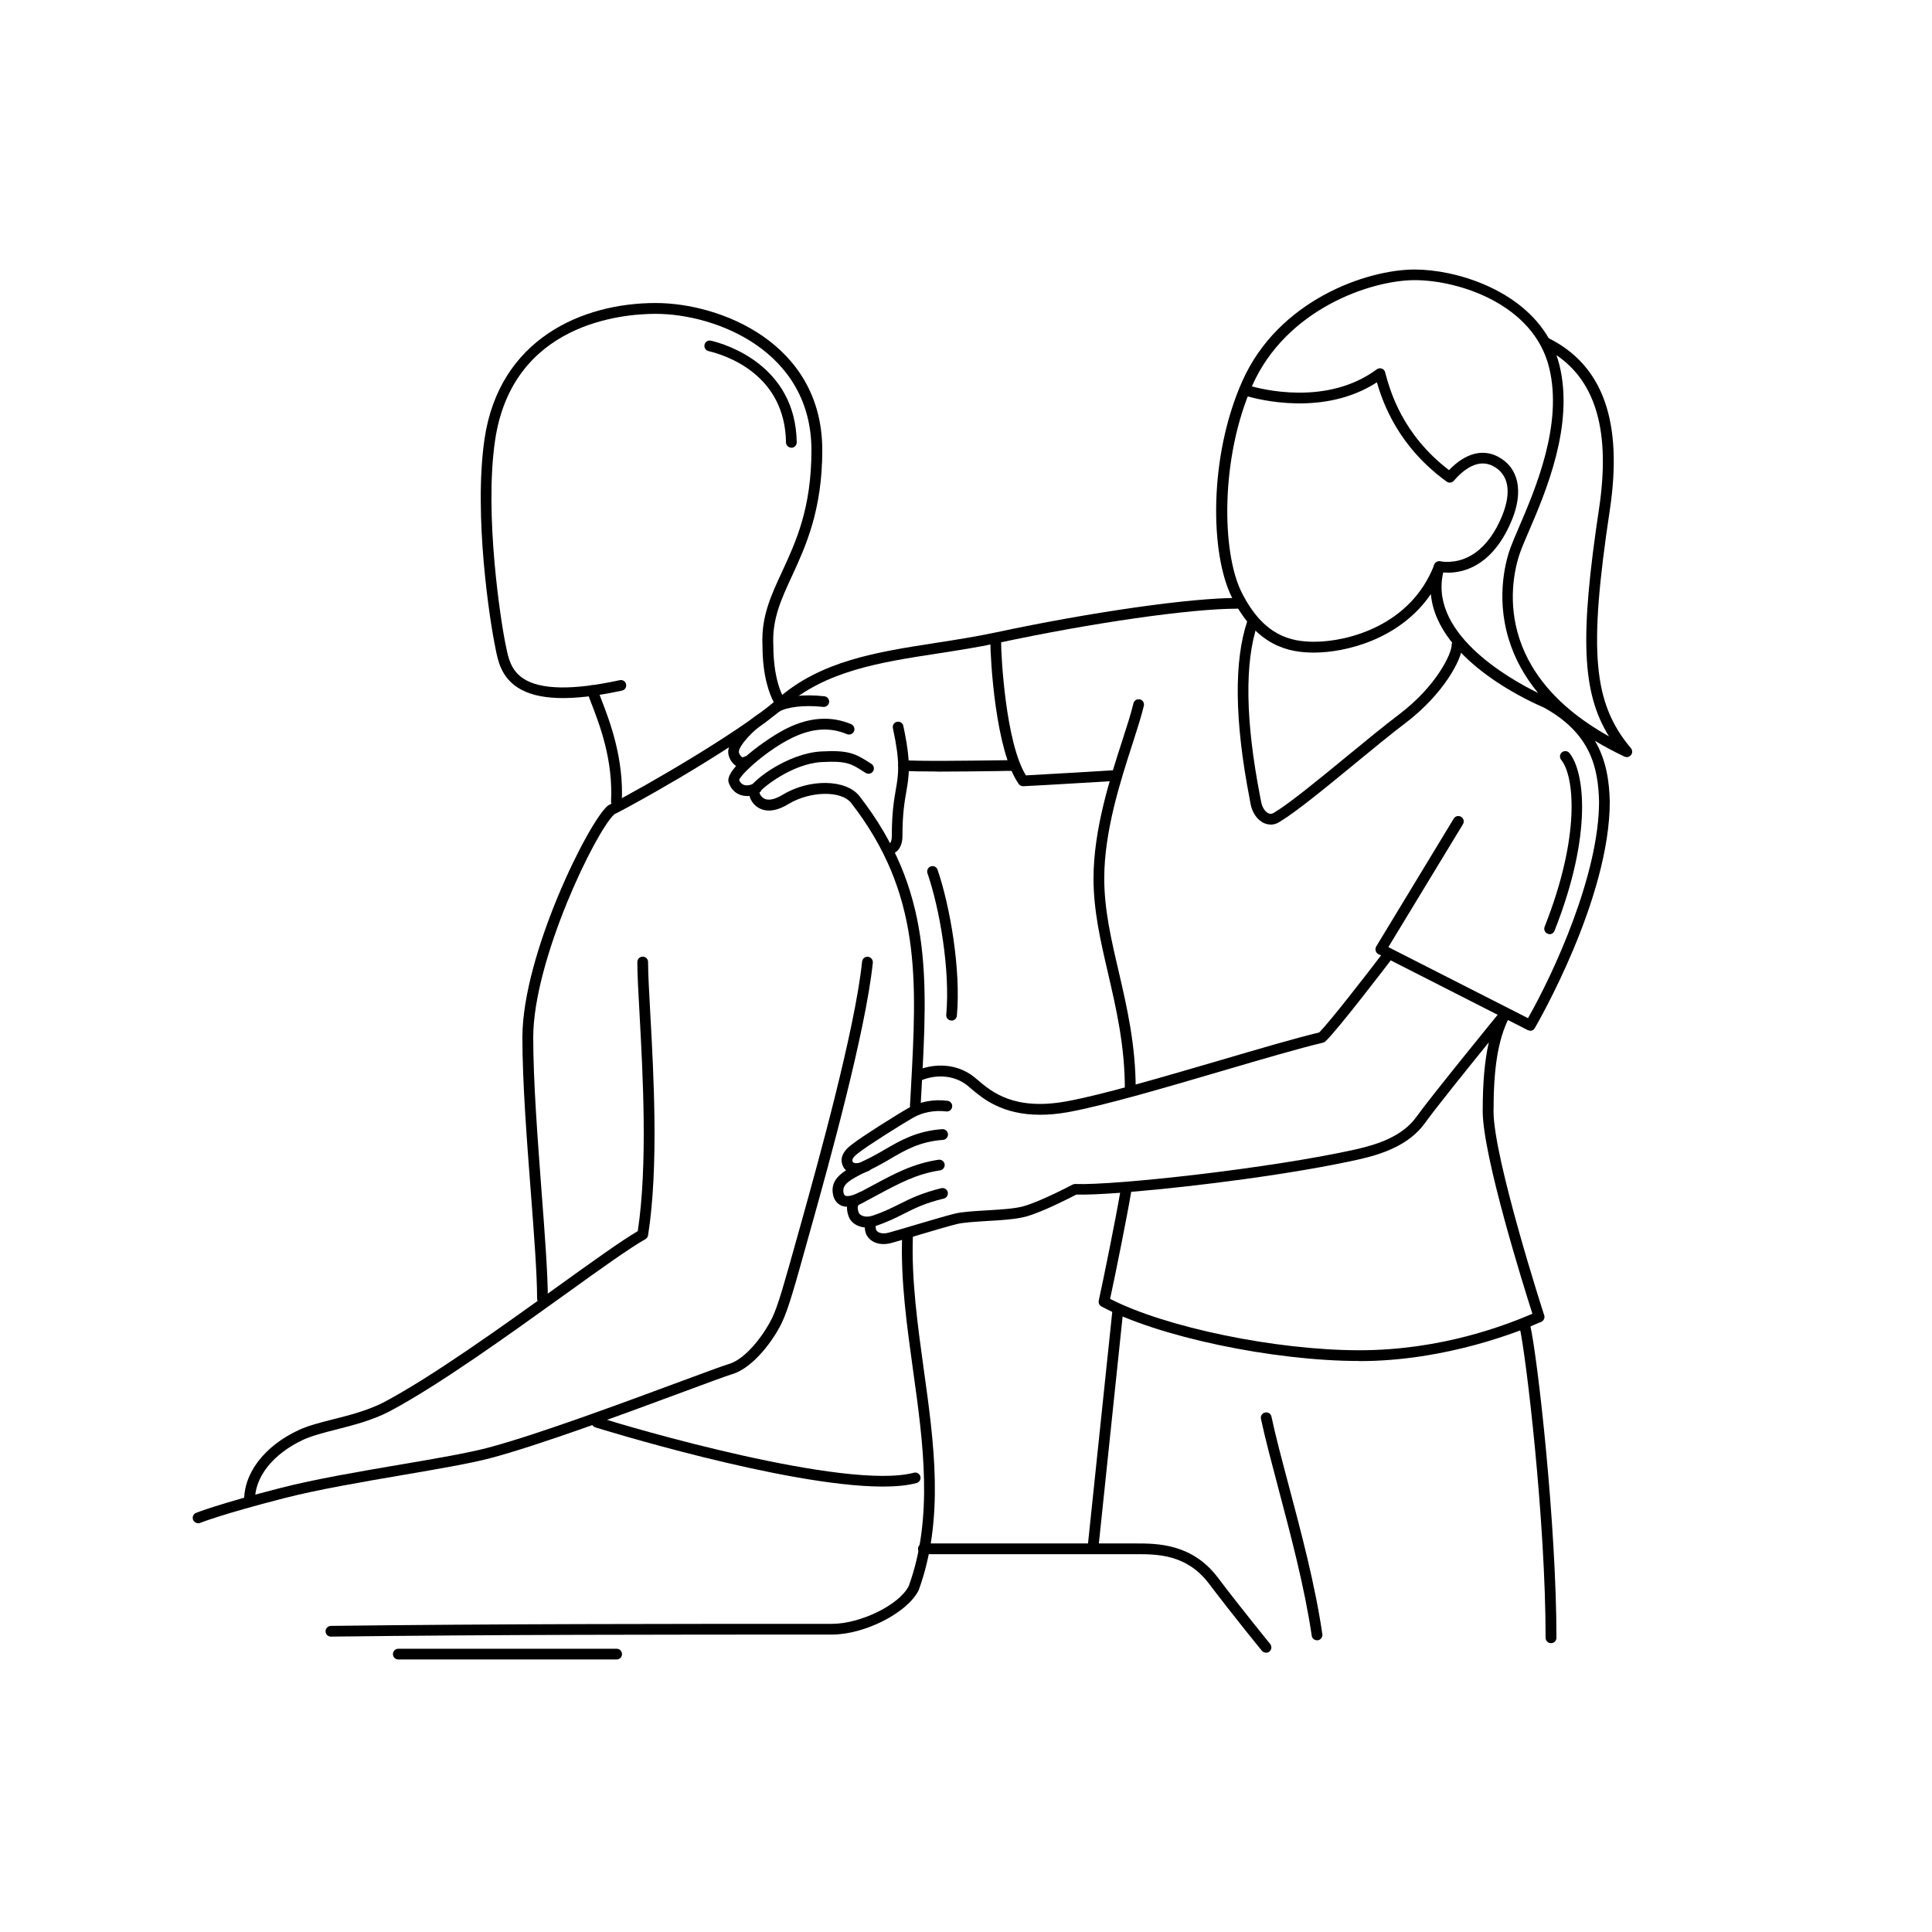 <?xml version="1.0" encoding="UTF-8"?>
<svg id="bodies" xmlns="http://www.w3.org/2000/svg" viewBox="0 0 180 180">
  <path d="M50.54,121.48c-.28,0-.5-.22-.5-.5,0-2.25-.28-5.94-.58-9.84-.37-4.83-.79-10.31-.79-14.48,0-7.72,6.17-20.11,7.95-21.59.03-.02.06-.04.09-.06,3.64-1.87,11.92-6.7,15.38-9.59-.38-.71-1.05-2.38-1.05-5.26-.14-2.66.77-4.63,1.83-6.91,1.28-2.77,2.73-5.9,2.73-11.3,0-9.26-8.91-12.71-14.52-12.71-3.1,0-13.36.85-14.96,11.82-1.01,6.93.55,16.92.99,19.02l.05.23c.19.96.44,2.15,1.6,2.91,1.6,1.05,4.62,1.1,8.98.15.27-.06.54.11.59.38.06.27-.11.54-.38.59-4.69,1.02-7.88.92-9.73-.29-1.52-.99-1.82-2.47-2.04-3.55l-.04-.22c-.48-2.27-2.04-12.23-1-19.37,1.37-9.35,9.13-12.68,15.95-12.68,6,0,15.52,3.72,15.52,13.71,0,5.62-1.57,9-2.82,11.72-1,2.16-1.87,4.03-1.74,6.47,0,3.58,1.08,5.07,1.09,5.09.16.21.13.5-.07.68-3.33,2.93-11.92,7.95-15.84,9.97-1.7,1.53-7.55,13.54-7.55,20.79,0,4.13.42,9.59.78,14.41.3,3.92.58,7.63.58,9.92,0,.28-.22.5-.5.5Z"/>
  <path d="M57.43,75.17s-.02,0-.03,0c-.28-.01-.49-.25-.47-.52.19-3.87-1.04-7.07-1.86-9.19-.14-.35-.26-.67-.36-.95-.09-.26.04-.55.3-.64.26-.09.55.04.64.3.1.27.22.58.35.93.8,2.06,2.13,5.52,1.93,9.6-.01.27-.23.48-.5.48Z"/>
  <path d="M23.25,140.41c-.27,0-.49-.21-.5-.48-.09-2.63,1.86-5.2,5.09-6.7.89-.41,2.02-.7,3.21-1,1.51-.38,3.23-.82,4.72-1.59,4.49-2.38,10.96-7.02,16.16-10.76,3.2-2.3,5.98-4.3,7.49-5.18.94-6.22.47-14.59.17-20.15-.12-2.11-.21-3.78-.21-4.92,0-.28.22-.5.5-.5s.5.22.5.5c0,1.11.1,2.85.21,4.86.31,5.68.79,14.25-.21,20.6-.02.15-.12.28-.25.36-1.4.78-4.28,2.84-7.61,5.24-5.22,3.75-11.73,8.43-16.28,10.83-1.59.82-3.37,1.27-4.93,1.67-1.15.29-2.23.57-3.04.94-2.86,1.33-4.59,3.53-4.51,5.75,0,.28-.21.51-.48.52h-.02Z"/>
  <path d="M18.45,141.91c-.2,0-.38-.12-.46-.31-.1-.26.02-.55.28-.65.08-.03,2.09-.84,7.91-2.33,3.18-.82,7.43-1.54,11.18-2.18,3.19-.54,6.2-1.06,8.03-1.54,4.47-1.17,12.59-4.18,17.96-6.17,2.3-.85,3.96-1.47,4.56-1.65,1.76-.53,3.48-3.12,4.03-4.29.57-1.2,1.1-3.12,2.4-7.77l.35-1.25c1.48-5.32,4.96-17.77,5.63-24.18.03-.27.27-.48.55-.45.27.03.47.27.45.55-.68,6.5-4.17,19.01-5.66,24.35l-.35,1.25c-1.31,4.71-1.86,6.66-2.46,7.93-.73,1.54-2.63,4.21-4.64,4.81-.56.17-2.3.81-4.5,1.63-5.39,2-13.53,5.01-18.05,6.2-1.87.49-4.9,1.01-8.12,1.56-3.73.64-7.96,1.36-11.1,2.17-5.73,1.47-7.76,2.28-7.78,2.29-.06.02-.12.04-.19.04Z"/>
  <path d="M85.28,103.55s-.02,0-.03,0c-.28-.01-.49-.25-.47-.53l.09-1.62c.55-10.13.99-18.14-5.57-26.59-.93-1.18-3.84-1.12-5.88.12-1.58.96-2.53.53-2.96.19-.58-.46-.78-1.19-.64-1.63.26-.78,3.59-3.31,6.69-3.48,2.54-.14,3.19.2,4.52,1.06l.16.1c.23.15.3.46.15.69-.15.23-.46.3-.69.15l-.16-.1c-1.17-.75-1.6-1.04-3.93-.91-2.77.15-5.58,2.43-5.81,2.83,0,.04.11.36.39.54.39.25,1.01.14,1.75-.31,2.51-1.53,5.94-1.48,7.19.12,6.79,8.75,6.34,16.92,5.78,27.26l-.09,1.62c-.01.27-.23.47-.5.47Z"/>
  <path d="M30.83,152.48c-.27,0-.5-.22-.5-.49,0-.28.22-.5.49-.51,15.29-.19,31.25-.19,46.69-.19,2.67,0,6.29-1.78,7.16-3.53,2.31-6.37,1.34-13.34.4-20.08-.57-4.11-1.17-8.37-1.02-12.5,0-.28.24-.47.52-.48.28,0,.49.24.48.52-.14,4.05.45,8.26,1.01,12.33.96,6.86,1.95,13.96-.47,20.61-1.05,2.11-5.04,4.13-8.08,4.13-15.43,0-31.39,0-46.68.19h0Z"/>
  <path d="M82.25,138.5c-9.05,0-26.61-5.46-26.8-5.52-.26-.09-.4-.37-.32-.63.09-.26.37-.4.63-.32,2.84.95,23.12,6.85,29.38,5.18.27-.07.54.09.61.35s-.09.54-.35.61c-.85.23-1.92.33-3.15.33Z"/>
  <path d="M73.73,41.71c-.27,0-.5-.22-.5-.49-.09-6.32-5.55-8.11-7.22-8.51-.27-.06-.43-.33-.37-.6.06-.27.33-.43.6-.37,1.32.31,7.88,2.25,7.99,9.47,0,.28-.22.5-.49.51h0Z"/>
  <path d="M57.45,154.61h-20.34c-.28,0-.5-.22-.5-.5s.22-.5.5-.5h20.34c.28,0,.5.22.5.5s-.22.5-.5.5Z"/>
  <path d="M117.96,153.98c-.14,0-.29-.06-.39-.18-.03-.03-2.72-3.33-4.93-6.25-2.08-2.75-4.81-2.75-6.81-2.75h-19.8c-.28,0-.5-.22-.5-.5s.22-.5.5-.5h19.8c1.95,0,5.22,0,7.61,3.15,2.2,2.91,4.88,6.19,4.9,6.22.17.21.14.53-.07.7-.09.08-.21.11-.32.11Z"/>
  <path d="M96.9,103.86c-3.55,0-5.36-1.53-6.42-2.43-.12-.1-.23-.19-.33-.28-1.34-1.08-3.04-.99-4.18-.55-.25.1-.55-.03-.65-.29-.1-.26.03-.55.29-.65,1.4-.55,3.5-.65,5.17.7.11.09.23.19.35.29,1.25,1.06,3.35,2.85,8.23,1.96,3.28-.59,9.17-2.32,14.36-3.84,3.58-1.05,6.97-2.05,9.19-2.58.97-.98,4.21-5.14,5.83-7.27.17-.22.48-.26.7-.09.22.17.26.48.09.7-.2.26-4.92,6.45-6.04,7.49-.06.06-.14.1-.22.12-2.2.52-5.64,1.53-9.28,2.6-5.21,1.53-11.12,3.27-14.46,3.87-.97.18-1.85.25-2.64.25Z"/>
  <path d="M118.39,76.82c-.2,0-.39-.04-.59-.12-.65-.27-1.15-.99-1.3-1.86l-.08-.45c-1.4-7.24-1.47-12.81-.2-16.56.09-.26.37-.4.63-.31.26.09.4.37.31.63-1.21,3.58-1.13,8.98.24,16.05.04.21.07.37.09.47.1.61.43.99.7,1.11.17.07.35.05.52-.07,1.48-.89,4.2-3.13,6.83-5.29,1.69-1.39,3.45-2.83,4.82-3.87,3.49-2.64,4.89-5.66,4.89-6.47,0-.28.22-.5.5-.5s.5.22.5.5c0,1.37-1.84,4.65-5.29,7.27-1.36,1.03-3.1,2.46-4.79,3.85-2.66,2.19-5.42,4.45-6.92,5.35-.26.18-.56.28-.86.28Z"/>
  <path d="M142.56,96.02c-.08,0-.15-.02-.23-.05l-13.91-7.08c-.12-.06-.22-.18-.25-.31-.04-.13-.02-.28.05-.4l7.22-11.91c.14-.24.45-.31.69-.17.24.14.31.45.17.69l-6.95,11.45,13.01,6.62c2.42-4.25,6.62-13.39,6.62-20.19-.08-3.12-.76-6.36-5.18-8.77-.41-.17-9.91-4.15-10.49-10.55-2.89,4.24-7.98,5.45-10.88,5.45-2.35,0-5.34-.58-7.64-5.11-2.06-4.06-2.18-13.12.94-20.15,3.36-7.6,11.64-10.43,16.07-10.43,3.75,0,9.84,1.79,12.49,6.4,5.07,2.54,6.93,7.78,5.69,16.03-1.99,13.19-1.56,17.96,1.97,22.17.15.18.16.44.01.63s-.4.25-.61.15c-.98-.46-1.89-.95-2.75-1.47,1.08,1.85,1.33,3.82,1.38,5.65,0,9.06-6.71,20.63-6.99,21.12-.09.16-.26.25-.43.25ZM145.01,33.09c.11.3.2.61.28.93,1.38,5.61-1.28,11.82-2.87,15.52-.3.71-.57,1.32-.75,1.81-.67,1.82-3.27,10.83,8.24,17.26-2.57-4.13-2.71-9.39-.93-21.23,1.06-7.06-.24-11.76-3.98-14.3ZM134.09,52.29c.05,0,.11,0,.16.03.25.09.39.36.32.62-1.79,5.89,5.98,10.28,8.73,11.62-1.27-1.54-2.19-3.21-2.74-5.03-1.25-4.1-.18-7.56.18-8.53.19-.5.45-1.13.77-1.86,1.54-3.59,4.12-9.6,2.82-14.89-1.46-5.94-8.46-8.15-12.52-8.15s-11.98,2.67-15.15,9.84c-2.95,6.67-2.87,15.52-.96,19.29,2.04,4.02,4.56,4.56,6.75,4.56,3.13,0,9-1.51,11.18-7.18.08-.2.27-.32.47-.32Z"/>
  <path d="M134.87,53.35c-.28,0-.56-.02-.85-.06-.27-.04-.46-.29-.43-.56.04-.27.29-.46.56-.43,2.46.34,4.53-1.16,5.79-4.22.92-2.25.62-3.9-.84-4.66-1.4-.73-2.76.34-3.65,1.37-.17.2-.46.23-.67.08-4.52-3.28-5.93-7.31-6.5-9.25-4.92,3.19-11.01,1.62-12.21,1.26-.26-.08-.42-.36-.34-.62.08-.26.36-.41.62-.34,1.18.35,7.29,1.92,11.92-1.51.13-.1.31-.12.46-.07.16.05.28.18.32.34l.05.2c.43,1.55,1.55,5.59,5.9,8.92,1.5-1.56,3.11-2.01,4.55-1.26,1.93,1,2.42,3.22,1.3,5.93-1.31,3.18-3.42,4.89-6,4.89Z"/>
  <path d="M95.32,73.25c-.16,0-.32-.08-.41-.21-2.18-3.11-2.64-11.69-2.64-13.25,0-.28.22-.5.5-.5s.5.22.5.5c0,1.39.43,9.4,2.31,12.45,1.99-.1,7.99-.46,8.05-.47.26-.02.51.19.53.47.02.28-.19.51-.47.53-.07,0-6.72.41-8.35.48,0,0-.01,0-.02,0Z"/>
  <path d="M105.3,101.97c-.28,0-.5-.22-.5-.5,0-4.04-.8-7.48-1.57-10.81-.7-3-1.35-5.83-1.35-8.82,0-4.56,1.55-9.35,2.68-12.84.44-1.36.82-2.54,1.04-3.47.06-.27.33-.43.6-.37.27.06.43.33.37.6-.23.97-.62,2.17-1.06,3.55-1.11,3.43-2.63,8.12-2.63,12.53,0,2.88.64,5.66,1.33,8.6.78,3.38,1.6,6.88,1.6,11.04,0,.28-.22.5-.5.5Z"/>
  <path d="M101.85,144.52s-.04,0-.05,0c-.27-.03-.47-.27-.45-.55l2.28-21.78c.03-.28.27-.48.55-.45.27.03.47.27.45.55l-2.28,21.78c-.03.26-.24.45-.5.45Z"/>
  <path d="M144.5,153.09c-.28,0-.5-.22-.5-.5,0-10.96-1.82-26.3-2.42-28.93-.06-.27.11-.54.38-.6.28-.07.54.11.6.38.71,3.09,2.45,18.67,2.45,29.15,0,.28-.22.5-.5.5Z"/>
  <path d="M122.7,152.82c-.24,0-.46-.18-.49-.43-.67-4.54-1.97-9.42-3.11-13.73-.63-2.39-1.23-4.64-1.62-6.47-.06-.27.12-.54.39-.59.27-.05.54.11.59.39.38,1.8.98,4.04,1.61,6.42,1.15,4.33,2.46,9.24,3.13,13.84.04.27-.15.53-.42.57-.03,0-.05,0-.07,0Z"/>
  <path d="M87.29,71.88c-1.42,0-2.62-.02-3.15-.07-.28-.03-.47-.27-.45-.55.03-.28.28-.48.55-.44,1.16.12,6.18.05,8.6.02.72-.01,1.26-.02,1.48-.02.28,0,.5.22.5.5s-.22.5-.5.5c-.22,0-.75,0-1.46.02-1.49.02-3.71.05-5.57.05Z"/>
  <path d="M72.74,66.02c-.14,0-.27-.06-.37-.17-.18-.21-.17-.52.04-.71,4.03-3.58,9.27-4.39,14.82-5.25,1.8-.28,3.67-.57,5.5-.96,8.89-1.9,18.15-3.22,22.51-3.22.28,0,.5.22.5.5s-.22.5-.5.5c-4.3,0-13.48,1.31-22.3,3.2-1.86.4-3.74.69-5.56.97-5.4.83-10.5,1.62-14.31,5.01-.09.08-.21.13-.33.13Z"/>
  <path d="M126.65,126.8c-8.08,0-18.86-2.28-24.03-5.08-.2-.11-.3-.33-.25-.55.46-2.11,1.56-7.53,1.99-10.04-1.77.13-3.19.19-4.09.17-.58.3-3.1,1.6-4.63,2.03-.95.27-2.34.35-3.69.43-1.11.07-2.16.13-2.79.28-.85.21-2.25.63-3.6,1.03-.91.27-1.8.54-2.49.73-.77.22-1.52.1-1.99-.31-.38-.33-.56-.81-.49-1.35.03-.27.29-.47.56-.44.27.03.47.28.44.56-.03.21.03.36.15.47.22.19.63.23,1.07.11.68-.19,1.57-.45,2.47-.72,1.36-.4,2.76-.82,3.64-1.04.72-.18,1.81-.24,2.97-.31,1.29-.08,2.63-.15,3.48-.39,1.6-.45,4.52-1.99,4.55-2.01.08-.04.16-.06.25-.06,3.61.15,18.24-1.45,26.21-3.24,1.91-.44,4.26-1.17,5.58-3.01,1.35-1.89,7.53-9.46,7.79-9.78.16-.2.45-.24.66-.1.21.14.29.42.18.64-1.01,2.02-1.44,4.62-1.44,8.72,0,4.39,4.67,18.86,4.72,19,.08.24-.04.51-.27.61-1.93.86-8.86,3.66-16.93,3.66ZM103.42,121.01c5.17,2.66,15.46,4.79,23.23,4.79s13.79-2.41,16.12-3.4c-.8-2.5-4.63-14.72-4.63-18.88,0-2.65.18-4.71.57-6.41-2,2.47-5.07,6.28-5.94,7.51-1.51,2.11-4.09,2.93-6.17,3.4-5.92,1.33-15.13,2.52-21.21,3.02,0,0,0,0,0,0-.38,2.28-1.44,7.54-1.96,9.95Z"/>
  <path d="M80.78,114.37c-.78,0-1.38-.38-1.63-.85-.11-.22-.23-.58-.24-.95,0-.55.24-.98.69-1.22.57-.3,1.1-.58,1.61-.86,2.15-1.16,3.86-2.08,6.23-2.44.27-.04.53.15.57.42.04.27-.15.53-.42.57-2.2.33-3.84,1.22-5.91,2.33-.51.28-1.04.56-1.62.86-.06.03-.15.08-.15.31,0,.21.09.42.13.5.07.14.5.47,1.26.22.99-.33,1.69-.68,2.44-1.05,1.03-.52,2.1-1.05,3.96-1.51.27-.06.54.1.6.37s-.1.54-.37.6c-1.76.42-2.72.91-3.75,1.43-.74.37-1.51.76-2.57,1.11-.29.1-.57.14-.83.14Z"/>
  <path d="M78.96,112.43c-.23,0-.44-.04-.62-.13-.25-.12-.57-.37-.71-.91-.4-1.64,1.11-2.39,2.72-3.18.26-.13.53-.26.81-.4.45-.23.87-.48,1.29-.72,1.45-.84,2.94-1.71,5.33-1.89.27-.02.52.19.54.46.02.28-.19.52-.46.54-2.15.16-3.49.93-4.9,1.76-.43.25-.87.51-1.34.75-.28.15-.56.28-.83.41-1.71.84-2.38,1.26-2.19,2.04.04.17.11.22.16.24.08.04.42.13,1.29-.31.25-.12.55-.02.67.23.12.25.02.55-.23.67-.6.3-1.11.45-1.54.45Z"/>
  <path d="M79.8,109.37c-.64,0-1.04-.33-1.19-.58-.3-.51-.42-1.3.77-2.17.8-.65,4.25-2.82,5.21-3.36,1.08-.62,2.39-.87,3.69-.7.27.03.47.28.43.56s-.29.47-.56.43c-1.08-.13-2.17.07-3.07.58-1.02.58-4.36,2.68-5.09,3.28-.72.53-.59.75-.52.87.06.07.38.21,1.05-.11.25-.12.55-.01.67.24.12.25.01.55-.24.67-.44.21-.83.29-1.15.29Z"/>
  <path d="M82.88,79.59c-.27,0-.49-.22-.5-.49,0-.28.21-.51.49-.51.06-.01.22-.19.22-.73,0-2.12.2-3.32.37-4.29.25-1.44.43-2.48-.27-5.73-.06-.27.11-.54.38-.59.27-.06.54.11.59.38.74,3.44.54,4.62.28,6.12-.17.98-.36,2.08-.36,4.12,0,1.35-.79,1.72-1.2,1.73h-.01Z"/>
  <path d="M69.58,74.16c-.23,0-.44-.04-.65-.12-.34-.13-.8-.43-1.04-1.13-.45-1.26,3.64-4.19,5.48-5.08,2.09-1.02,4.09-1.14,5.93-.36.25.11.37.4.27.66-.11.25-.4.37-.66.27-1.59-.67-3.25-.56-5.1.34-2.29,1.11-4.71,3.3-4.95,3.93.1.23.24.38.43.45.26.1.61.05.94-.13.24-.13.55-.05.68.2.13.24.04.55-.2.68-.37.2-.76.3-1.13.3Z"/>
  <path d="M69.21,71.55c-.19,0-.37-.05-.55-.14-.48-.26-.77-.82-.81-1.24-.12-1.32,2.14-3.25,2.88-3.68.24-.14.55-.06.68.18.14.24.06.54-.18.68-.87.51-2.44,2.13-2.39,2.72.01.13.13.37.29.46.04.02.09.04.2-.02.24-.13.55-.04.68.2.13.24.04.55-.2.68-.2.11-.4.16-.6.16Z"/>
  <path d="M72.38,66.36c-.17,0-.33-.08-.43-.24-.14-.23-.07-.54.16-.69.9-.56,2.78-.78,4.7-.56.27.03.47.28.44.55-.03.27-.29.47-.55.44-1.87-.21-3.46.05-4.06.42-.08.05-.17.07-.26.07Z"/>
  <path d="M88.66,95.08s-.03,0-.05,0c-.28-.03-.48-.27-.45-.54.38-4.16-.62-9.9-1.75-13.18-.09-.26.05-.55.31-.64.26-.09.54.05.63.31,1.16,3.38,2.19,9.3,1.8,13.6-.02.26-.24.46-.5.46Z"/>
  <path d="M144.37,87.03c-.06,0-.12-.01-.18-.04-.26-.1-.38-.39-.28-.65,3.39-8.56,2.75-14.08,1.54-15.55-.17-.21-.14-.53.07-.7.22-.17.53-.14.7.07,1.4,1.71,2.19,7.53-1.39,16.56-.08.2-.27.32-.46.32Z"/>
</svg>